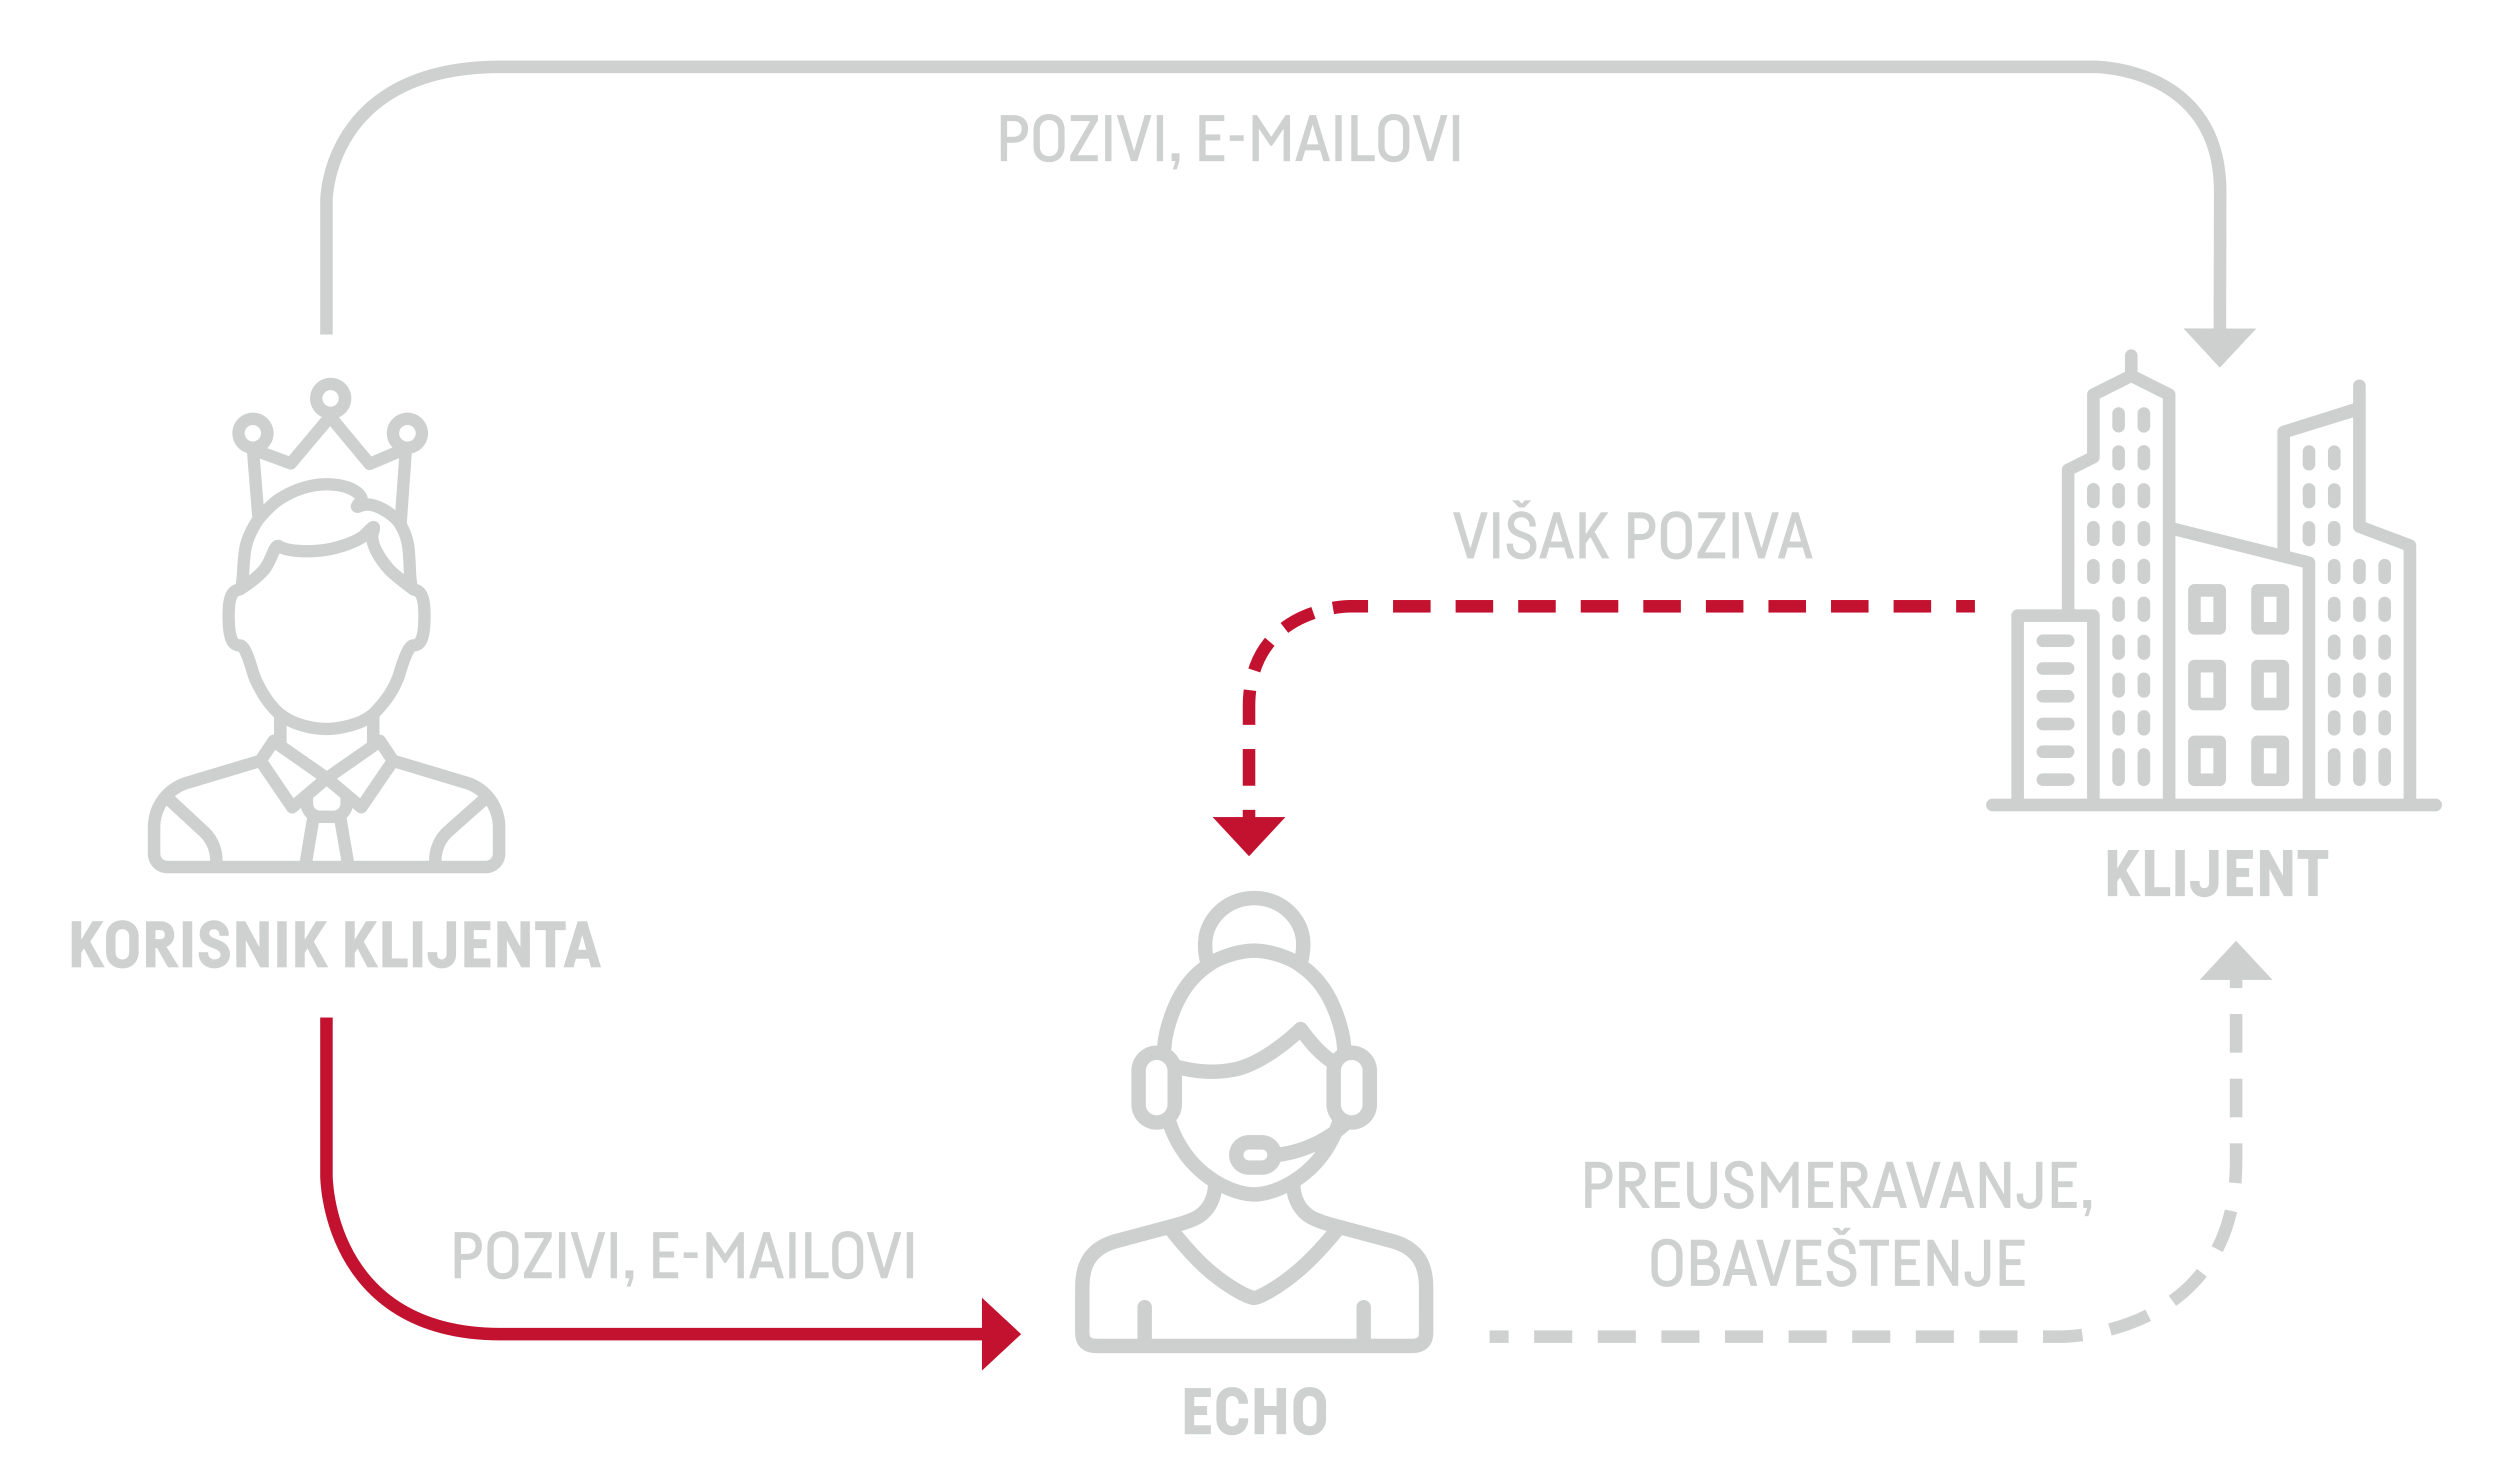 <svg xmlns="http://www.w3.org/2000/svg" width="884" height="522"><switch><g><path fill="none" stroke="#C3122F" stroke-width="4.431" d="M115.432 359.807v55.973s0 55.975 61.531 55.975h174.211"/><path fill="#C3122F" d="M361.075 471.754l-13.858-12.885v25.768z"/><path fill="none" stroke="#CFD0D0" stroke-width="4.431" d="M115.432 118.293V70.965s0-47.326 61.531-47.326h563.888s44.309 0 44.207 44.308l-.121 52.162"/><path fill="#CECFCF" d="M784.911 130.009l-12.847-13.889 25.763.062z"/><path fill="none" stroke="#CFD0D0" stroke-width="4.431" stroke-dasharray="13.461,9.03" d="M542.482 472.639h175.416"/><path fill="none" stroke="#CFD0D0" stroke-width="4.431" stroke-dasharray="14.418,9.987" d="M746.111 470.1c16.244-4.289 38.961-15.822 43.687-46.832"/><path fill="none" stroke="#CFD0D0" stroke-width="4.431" stroke-dasharray="13.643,9.212" d="M790.674 395.074v-41.101"/><path fill="none" stroke="#CFD0D0" stroke-width="4.431" d="M790.674 349.369v-6.82m-.295 75.76c.192-2.305.295-4.703.295-7.201v-6.82m-68.263 68.351h6.732s2.789 0 7.18-.594m-209.6.594h6.73"/><path fill="#CECFCF" d="M790.674 332.648l-12.881 13.856h25.764z"/><path fill="none" stroke="#C3122F" stroke-width="4.431" stroke-dasharray="13.277,8.846" d="M682.846 214.387h-194.68"/><path fill="none" stroke="#C3122F" stroke-width="4.431" stroke-dasharray="11.587,7.156" d="M464.416 216.727c-8.525 2.89-18.74 9.354-21.83 23.799"/><path fill="none" stroke="#C3122F" stroke-width="4.431" stroke-dasharray="12.973,8.543" d="M441.658 264.861v17.243"/><path fill="none" stroke="#C3122F" stroke-width="4.431" d="M441.658 286.376v6.484m.338-48.805a47.732 47.732 0 00-.338 5.779v6.485m42.086-41.932h-6.64s-2.313 0-5.76.593m226.988-.593h-6.638"/><path fill="#C3122F" d="M441.658 302.762l12.883-13.856h-25.767z"/><path fill="#CECFCF" d="M501.446 472.742c-.59.588-1.229.645-4.008.645h-12.68V462.24a2.556 2.556 0 00-2.558-2.553 2.553 2.553 0 00-2.555 2.553v11.146h-72.331V462.24a2.553 2.553 0 00-5.108 0v11.146h-12.732c-2.726 0-3.366-.057-3.938-.625-.335-.461-.307-2.408-.294-3.455l.014-13.742c0-3.27.338-7.395 2.991-10.262 2.602-2.818 6.095-3.73 8.18-4.277l.511-.129c1.631-.439 10.562-2.826 15.481-4.145 2.509 3.16 7.505 9.197 12.402 13.588 6.621 5.932 15.321 11.133 18.62 11.133 3.129 0 11.349-4.988 18.326-11.119 5.287-4.645 10.896-11.281 12.806-13.592.62.164 1.278.342 2.002.535.506.135 1.026.273 1.562.418a8168.981 8168.981 0 0111.887 3.182l.513.133c2.086.543 5.582 1.457 8.178 4.273 2.656 2.867 2.996 6.992 2.996 10.262l.012 13.74c.013 1.048.043 2.997-.277 3.438m-77.24-39.879c4.107-2.162 6.834-6.156 7.72-10.998 4.137 1.971 8.219 3.035 11.557 3.035s7.418-1.064 11.561-3.035c.884 4.842 3.613 8.836 7.72 10.998 1.928 1.02 4.562 1.883 6.377 2.422-2.49 2.926-6.771 7.746-10.738 11.232-7.309 6.42-13.805 9.691-14.877 9.852-1.484-.18-8.494-3.744-15.291-9.836-3.814-3.414-7.801-8.039-10.421-11.24 1.826-.543 4.46-1.41 6.392-2.43m23.913-24.468a1.92 1.92 0 01-1.918 1.916h-4.577a1.918 1.918 0 01-1.912-1.92c0-1.035.875-1.914 1.912-1.914h4.577c1.059 0 1.918.859 1.918 1.918m-26.857-1.793c-2.471-3.439-4.199-6.889-5.335-10.49 1.236-1.535 2.008-3.459 2.008-5.58v-10.229a47.737 47.737 0 0010.565 1.207c2.746 0 5.7-.252 8.76-.893 8.966-1.873 18.24-9.342 22.312-12.953 1.396 1.77 3.41 4.203 5.209 5.914 1.48 1.41 3.058 2.672 4.39 3.676-.068.449-.14.902-.14 1.383v11.895c0 2.119.775 4.041 2.009 5.578a29.606 29.606 0 01-.865 2.445c-5.228 3.719-11.312 6.176-17.512 7.084a7.029 7.029 0 00-6.461-4.271h-4.577c-3.873 0-7.023 3.152-7.023 7.025a7.027 7.027 0 007.023 7.021h4.577c3.032 0 5.6-1.941 6.582-4.643a44.579 44.579 0 0012.415-3.549c-6.182 8.146-15.694 12.564-21.717 12.564-6.183.007-16.069-4.616-22.22-13.184m-12.269-12.239a3.835 3.835 0 01-3.831-3.832v-11.895a3.835 3.835 0 013.831-3.832h.009a3.835 3.835 0 013.828 3.832v11.895a3.84 3.84 0 01-3.837 3.832m5.508-26.244c.599-4.293 2.912-11.451 6.008-16.271 2.916-4.523 5.832-6.967 9.309-9.244 2.498-1.627 8.63-3.885 13.667-3.885 5.029 0 11.168 2.258 13.66 3.885 3.481 2.279 6.396 4.721 9.312 9.244 3.102 4.82 5.412 11.98 6.012 16.271.154 1.1.254 2.162.355 3.234a8.958 8.958 0 00-1.373 1.211 42.574 42.574 0 01-3.146-2.688c-2.74-2.611-6.311-7.457-6.348-7.51a2.55 2.55 0 00-1.855-1.033 2.53 2.53 0 00-1.996.73c-.117.111-11.645 11.41-21.886 13.553-7.807 1.631-14.83.4-19.181-.824a8.971 8.971 0 00-2.899-3.449c.101-1.062.208-2.13.361-3.224m14.538-37.193c1.248-5.367 6.611-10.805 14.448-10.805 7.859 0 13.23 5.432 14.473 10.805.502 2.182.334 4.539.043 6.334-3.53-1.762-9.256-3.645-14.52-3.645-5.295 0-11.052 1.902-14.581 3.676-.255-1.807-.372-4.184.137-6.365m52.766 47.711v11.895a3.836 3.836 0 01-3.83 3.832h-.006a3.836 3.836 0 01-3.832-3.832v-11.895a3.834 3.834 0 017.668 0m25.023 90.593l-.009-13.666c0-3.873-.45-9.508-4.354-13.732-3.613-3.91-8.185-5.104-10.64-5.746l-.473-.125c-.143-.035-.342-.092-.586-.156-.336-.09-.789-.211-1.285-.346-.551-.145-1.164-.309-1.855-.496-.106-.029-.217-.057-.327-.086-5.628-1.506-14.765-3.945-14.796-3.955-1.307-.322-5.176-1.422-7.362-2.574-3.154-1.662-5.086-5.07-5.293-9.188 3.666-2.443 7.168-5.629 10.004-9.58a44.223 44.223 0 004.479-7.789 45 45 0 002.891-2.396c.252.023.496.078.754.078 4.926 0 8.936-4.012 8.936-8.938v-11.896c0-4.928-4.01-8.938-8.94-8.938-.066 0-.127.016-.197.018-.08-.77-.141-1.523-.25-2.305-.688-4.949-3.237-12.832-6.771-18.324-2.695-4.188-5.461-6.855-8.146-8.889.621-2.49 1.216-6.598.326-10.428-1.692-7.338-8.92-14.762-19.445-14.762-10.504 0-17.719 7.424-19.423 14.756-.868 3.736-.413 7.9.217 10.494-2.654 2.021-5.394 4.674-8.064 8.826-3.533 5.484-6.079 13.371-6.771 18.324-.108.777-.176 1.537-.263 2.305-.062-.004-.124-.02-.189-.02-4.927 0-8.937 4.01-8.937 8.939v11.895c0 4.93 4.01 8.939 8.945 8.939.883 0 1.721-.17 2.528-.41 1.293 3.609 3.114 7.076 5.582 10.518 2.838 3.953 6.34 7.137 10.007 9.58-.209 4.117-2.141 7.525-5.294 9.189-2.629 1.385-7.319 2.562-7.407 2.59 0 0-16.526 4.412-18.806 5.023l-.472.125c-2.455.643-7.026 1.836-10.644 5.746-3.897 4.225-4.349 9.857-4.349 13.73l-.007 13.668c-.036 2.477-.078 5.277 1.77 7.121 2.125 2.125 4.505 2.141 7.569 2.141h108.066c3.011 0 5.384-.016 7.515-2.141 1.842-1.839 1.8-4.644 1.766-7.119M818.666 190.904v-4.466a2.233 2.233 0 00-4.464 0v4.466a2.231 2.231 0 004.464 0M827.592 186.438c0-1.229-1-2.229-2.23-2.229-1.229 0-2.229 1-2.229 2.229v4.466a2.233 2.233 0 002.229 2.229c1.23 0 2.23-1 2.23-2.229v-4.466zM836.52 253.398a2.23 2.23 0 00-4.459 0v4.465c0 1.231.998 2.233 2.229 2.233 1.23 0 2.23-1.002 2.23-2.233v-4.465zM834.289 264.561c-1.232 0-2.23 1-2.23 2.231v8.931a2.23 2.23 0 004.461 0v-8.931a2.232 2.232 0 00-2.231-2.231M845.457 253.346a2.23 2.23 0 00-4.46 0v4.463c0 1.233 1 2.233 2.23 2.233 1.232 0 2.23-1 2.23-2.233v-4.463zM843.227 264.506c-1.23 0-2.234 1-2.234 2.234v8.926a2.232 2.232 0 104.463 0v-8.926a2.23 2.23 0 00-2.229-2.234M843.217 237.776c-1.23 0-2.232.998-2.232 2.23v4.464a2.232 2.232 0 004.463 0v-4.464c0-1.233-1-2.23-2.231-2.23M845.448 226.614c0-1.23-1-2.231-2.231-2.231a2.233 2.233 0 00-2.232 2.231v4.463c0 1.234 1 2.238 2.232 2.238a2.237 2.237 0 002.231-2.238v-4.463zM836.52 226.614c0-1.23-1-2.231-2.23-2.231a2.231 2.231 0 00-2.229 2.231v4.463c0 1.234.998 2.238 2.229 2.238 1.23 0 2.23-1.004 2.23-2.238v-4.463zM836.52 240.007a2.23 2.23 0 00-4.459 0v4.466c0 1.23.998 2.233 2.229 2.233 1.23 0 2.23-1.003 2.23-2.233v-4.466zM834.301 211.02c-1.23 0-2.232 1-2.232 2.229v4.468a2.234 2.234 0 002.232 2.231c1.229 0 2.229-1 2.229-2.231v-4.468c0-1.23-1-2.229-2.229-2.229M832.066 204.324a2.235 2.235 0 002.236 2.23 2.231 2.231 0 002.229-2.23v-4.463c0-1.232-1-2.234-2.229-2.234a2.238 2.238 0 00-2.236 2.234v4.463zM840.996 204.324c0 1.231 1 2.23 2.229 2.23a2.231 2.231 0 002.236-2.23v-4.463a2.234 2.234 0 00-2.236-2.234 2.234 2.234 0 00-2.229 2.234v4.463zM840.996 217.717a2.233 2.233 0 004.465 0v-4.466a2.23 2.23 0 00-2.236-2.229 2.23 2.23 0 00-2.229 2.229v4.466zM816.465 170.824c-1.23 0-2.229 1-2.229 2.231v4.467a2.23 2.23 0 004.46 0v-4.467a2.234 2.234 0 00-2.231-2.231M814.232 164.129a2.231 2.231 0 104.462 0v-4.463a2.231 2.231 0 00-4.462 0v4.463zM823.159 164.129a2.232 2.232 0 004.463 0v-4.463a2.232 2.232 0 00-4.463 0v4.463zM823.159 177.522a2.232 2.232 0 004.463 0v-4.467a2.232 2.232 0 00-4.463 0v4.467zM751.37 173.025a2.23 2.23 0 00-4.461 0v4.465a2.23 2.23 0 104.461 0v-4.465zM751.37 159.633a2.231 2.231 0 00-4.461 0v4.466c0 1.23.998 2.233 2.234 2.233a2.233 2.233 0 002.227-2.233v-4.466zM737.98 173.025v4.465a2.231 2.231 0 004.463 0v-4.465a2.231 2.231 0 00-4.463 0M751.37 146.243a2.23 2.23 0 10-4.461 0v4.464a2.23 2.23 0 104.461 0v-4.464zM720.123 275.674c0 1.231 1 2.229 2.231 2.229h8.924a2.232 2.232 0 100-4.463h-8.924a2.231 2.231 0 00-2.231 2.234M720.123 265.809c0 1.233 1 2.229 2.231 2.229h8.924a2.23 2.23 0 100-4.46h-8.924a2.23 2.23 0 00-2.231 2.231M720.123 256.003c0 1.229 1 2.228 2.231 2.228h8.924a2.233 2.233 0 100-4.464h-8.924a2.232 2.232 0 00-2.231 2.236M720.123 246.192c0 1.23 1 2.229 2.231 2.229h8.924a2.23 2.23 0 002.234-2.229 2.234 2.234 0 00-2.234-2.235h-8.924a2.235 2.235 0 00-2.231 2.235M720.123 236.384c0 1.231 1 2.228 2.231 2.228h8.924a2.229 2.229 0 002.234-2.228 2.234 2.234 0 00-2.234-2.236h-8.924a2.234 2.234 0 00-2.231 2.236M720.123 226.571c0 1.235 1 2.234 2.231 2.234h8.924a2.232 2.232 0 100-4.466h-8.924a2.234 2.234 0 00-2.231 2.232M749.141 246.706a2.23 2.23 0 002.229-2.233v-4.466a2.23 2.23 0 00-4.458 0v4.466a2.229 2.229 0 002.229 2.233M758.07 193.113c1.23 0 2.232-.998 2.232-2.231v-4.464a2.232 2.232 0 00-4.463 0v4.464a2.23 2.23 0 002.231 2.231M760.303 173.025a2.231 2.231 0 00-4.461 0v4.465a2.23 2.23 0 104.461 0v-4.465zM758.07 233.312c1.23 0 2.232-.997 2.232-2.231v-4.464a2.232 2.232 0 00-4.463 0v4.464a2.23 2.23 0 002.231 2.231M758.07 246.706c1.23 0 2.232-.998 2.232-2.233v-4.466a2.232 2.232 0 00-4.463 0v4.466a2.23 2.23 0 002.231 2.233M760.303 159.633a2.23 2.23 0 00-4.461 0v4.466c0 1.23.998 2.233 2.229 2.233a2.235 2.235 0 002.232-2.233v-4.466zM749.141 260.099a2.23 2.23 0 002.229-2.232v-4.463a2.23 2.23 0 00-2.229-2.232c-1.23 0-2.229 1-2.229 2.232v4.463a2.23 2.23 0 002.229 2.232"/><path fill="#CECFCF" d="M825.03 282.415h-6.364v-83.452a2.234 2.234 0 00-1.689-2.164l-7.238-1.807v-40.511l22.318-6.891v38.629c0 .93.578 1.76 1.449 2.092l16.405 6.15v87.953h-20.418l-4.463.001zm-55.801-2.55V189.49l44.973 11.217v81.708h-44.973v-2.55zm-53.568.959v-60.903h22.318v62.495h-22.318v-1.592zm17.855-113.302l7.697-3.849a2.232 2.232 0 001.231-1.997v-20.75l11.158-5.584 11.158 5.584v45.513c0 .035.006.065.006.103 0 .029-.006.056-.006.089v95.785h-22.315v-64.728a2.233 2.233 0 00-2.231-2.229h-6.697l-.001-47.937zm127.721 114.893h-6.86v-89.5c0-.934-.576-1.762-1.449-2.093l-16.408-6.148v-48.23c0-1.23-.998-2.232-2.229-2.232a2.234 2.234 0 00-2.232 2.232v6.215l-25.094 7.914c-1.101.396-1.689 1.142-1.689 2.167v41.139l-36.045-8.989v-45.342c0-.851-.475-1.618-1.232-2l-12.157-6.077v-5.701c0-1.23-1-2.232-2.232-2.232a2.234 2.234 0 00-2.231 2.232v5.701l-12.156 6.075a2.239 2.239 0 00-1.234 2.001v20.75l-7.692 3.848a2.233 2.233 0 00-1.232 1.999v49.315H713.44a2.232 2.232 0 00-2.232 2.229v64.727h-6.692a2.233 2.233 0 000 4.467h156.736a2.234 2.234 0 002.229-2.236 2.247 2.247 0 00-2.244-2.231"/><path fill="#CECFCF" d="M749.141 233.312a2.228 2.228 0 002.229-2.231v-4.464a2.228 2.228 0 10-4.458 0v4.464a2.228 2.228 0 002.229 2.231M749.141 264.561c-1.23 0-2.229 1-2.229 2.234v8.928a2.228 2.228 0 104.458 0v-8.928a2.23 2.23 0 00-2.229-2.234M758.077 260.099a2.232 2.232 0 002.232-2.232v-4.463a2.231 2.231 0 10-4.461 0v4.463c0 1.232.998 2.232 2.229 2.232M758.077 264.561c-1.231 0-2.229 1-2.229 2.234v8.928a2.23 2.23 0 004.461 0v-8.928a2.23 2.23 0 00-2.232-2.234M760.303 146.243a2.23 2.23 0 00-4.461 0v4.464a2.231 2.231 0 104.461 0v-4.464zM749.141 193.113a2.229 2.229 0 002.229-2.231v-4.464a2.23 2.23 0 10-4.458 0v4.464a2.228 2.228 0 002.229 2.231M737.98 186.419v4.466c0 1.23.998 2.232 2.232 2.232a2.234 2.234 0 002.231-2.232v-4.466a2.232 2.232 0 00-4.463 0M758.07 206.51c1.23 0 2.232-.999 2.232-2.23v-4.465a2.235 2.235 0 00-2.232-2.233 2.234 2.234 0 00-2.231 2.233v4.465a2.23 2.23 0 002.231 2.23M749.141 206.51a2.23 2.23 0 002.229-2.23v-4.465a2.231 2.231 0 00-2.229-2.233 2.232 2.232 0 00-2.229 2.233v4.465a2.229 2.229 0 002.229 2.23M737.98 199.813v4.463a2.231 2.231 0 004.463 0v-4.463a2.233 2.233 0 00-4.463 0M758.07 219.901c1.23 0 2.232-1 2.232-2.231v-4.467a2.235 2.235 0 00-2.232-2.231 2.234 2.234 0 00-2.231 2.231v4.467a2.231 2.231 0 002.231 2.231M749.141 219.901c1.232 0 2.229-1 2.229-2.231v-4.467a2.231 2.231 0 00-2.229-2.231 2.233 2.233 0 00-2.229 2.231v4.467a2.23 2.23 0 002.229 2.231M778.18 237.784h4.463v8.926h-4.463v-8.926zm-4.463 11.162c0 1.229 1 2.229 2.231 2.229h8.931a2.231 2.231 0 002.229-2.229v-13.392a2.234 2.234 0 00-2.229-2.238h-8.931a2.235 2.235 0 00-2.231 2.238v13.392zM800.5 237.784h4.467v8.926H800.5v-8.926zm-4.464 11.162a2.23 2.23 0 002.23 2.229h8.932a2.23 2.23 0 002.229-2.229v-13.392a2.234 2.234 0 00-2.229-2.238h-8.932a2.234 2.234 0 00-2.23 2.238v13.392zM800.5 211.001h4.467v8.929H800.5v-8.929zm-2.232 13.391h8.928c1.23 0 2.236-.999 2.236-2.23v-13.394a2.237 2.237 0 00-2.236-2.233h-8.928c-1.23 0-2.229 1-2.229 2.233v13.394a2.23 2.23 0 002.229 2.23M800.5 264.566h4.467v8.934H800.5v-8.934zm-4.464 11.163a2.23 2.23 0 002.23 2.229h8.932c1.23 0 2.229-1 2.229-2.229v-13.393c0-1.233-.998-2.23-2.229-2.23h-8.932c-1.232 0-2.23.997-2.23 2.23v13.393zM778.18 211.001h4.463v8.929h-4.463v-8.929zm-2.232 13.391h8.929a2.232 2.232 0 002.231-2.23v-13.394c0-1.234-1-2.233-2.231-2.233h-8.929c-1.231 0-2.231 1-2.231 2.233v13.394c0 1.231 1 2.23 2.231 2.23M778.18 264.566h4.463v8.934h-4.463v-8.934zm-4.463 11.163c0 1.229 1 2.229 2.231 2.229h8.931c1.229 0 2.229-1 2.229-2.229v-13.393c0-1.233-.998-2.23-2.229-2.23h-8.931a2.23 2.23 0 00-2.231 2.23v13.393zM827.592 253.398a2.231 2.231 0 00-4.462 0v4.465c0 1.231 1 2.233 2.233 2.233a2.234 2.234 0 002.229-2.233v-4.465zM825.362 264.561c-1.233 0-2.235 1-2.235 2.231v8.931a2.234 2.234 0 002.235 2.229 2.23 2.23 0 002.229-2.229v-8.931a2.23 2.23 0 00-2.229-2.231M827.592 226.614c0-1.23-1-2.231-2.229-2.231a2.234 2.234 0 00-2.233 2.231v4.463c0 1.234 1 2.238 2.233 2.238a2.236 2.236 0 002.229-2.238v-4.463zM827.592 240.007a2.232 2.232 0 00-4.462 0v4.466c0 1.23 1 2.233 2.233 2.233a2.234 2.234 0 002.229-2.233v-4.466zM825.373 211.02c-1.232 0-2.234 1-2.234 2.229v4.468a2.232 2.232 0 004.463 0v-4.468a2.23 2.23 0 00-2.229-2.229M823.141 204.324a2.23 2.23 0 104.461 0v-4.463a2.237 2.237 0 00-2.229-2.234 2.232 2.232 0 00-2.232 2.234v4.463zM174.254 301.893a2.484 2.484 0 01-2.479 2.481h-15.62v-.098a11.8 11.8 0 013.476-8.392l12.415-11a14.194 14.194 0 012.21 7.615l-.002 9.394zm-22.522 2.481h-26.58l-2.609-15.144a6.856 6.856 0 002.073-3.541l1.752 1.48a2.226 2.226 0 001.686.464 2.22 2.22 0 001.494-.908l10.342-15.133 15.249 4.596c.009.004.049.012.119.035l8.234 2.49a14.06 14.06 0 015.62 2.844l-12.61 11.199a16.175 16.175 0 00-4.771 11.518l.001.1zm-41.237 0l2.234-13.348c.18.014.331.019.478.019h4.686c.147 0 .299-.005.479-.019l2.297 13.348h-10.174zm-4.486 0H78.707v-.098c0-4.351-1.695-8.44-4.772-11.519l-12.099-11.199a14.142 14.142 0 015.626-2.844l20.577-6.168 3.17-.953 10.338 15.133a2.224 2.224 0 001.801.929c.5 0 .992-.175 1.381-.483l1.754-1.48a6.873 6.873 0 002.073 3.541l-2.547 15.141zm-31.726 0h-15.11a2.482 2.482 0 01-2.477-2.481v-9.389c0-2.707.765-5.339 2.209-7.617l11.902 11.002a11.804 11.804 0 013.476 8.391v.094zm23.04-39.22l14.617 10.203-8.151 6.9-9.012-13.277 2.546-3.826zm-1.775-19.888c-1.358-2.105-2.834-4.913-3.508-6.672-.239-.618-.54-1.602-.866-2.641-1.822-5.888-3.241-9.759-6.248-9.899-.528-.028-.65-.049-.918-.571-.444-.875-.978-2.943-.978-7.838 0-3.074.281-5.18.84-6.25.264-.511.502-.673 1.211-.812.051-.013.094-.026.146-.041.038-.01.076-.022.118-.035.061-.016.124-.037.185-.062.015-.009.029-.013.047-.02.204-.087.396-.188.562-.311 1.129-.686 4.936-3.092 8.165-6.426 1.943-2 3.097-4.712 3.938-6.688.176-.415.384-.905.579-1.32 4.111 1.688 11.469 1.753 16.935.866 5.587-.907 11.353-3.234 13.698-4.961.049-.035.097-.072.145-.108.922 5.283 5.813 10.72 6.495 11.456 1.707 1.841 7.362 6.148 8.53 7.031.332.294.742.513 1.246.617h.001c.706.14.941.302 1.209.812.559 1.071.839 3.176.839 6.25 0 4.895-.533 6.964-.979 7.838-.266.521-.387.542-.918.571-2.866.134-4.542 3.934-6.816 11.371a31.143 31.143 0 01-.374 1.186c-.687 1.833-2.089 4.677-3.442 6.566-1.356 1.899-3.526 4.446-4.733 5.56-1.039.956-3.183 2.213-4.406 2.698-.222.089-5.481 2.146-10.779 2.146-5.318 0-9.811-1.773-10.66-2.129l-.041-.018c-1.111-.441-3.075-1.547-4.676-2.809-1.074-.84-3.157-3.195-4.547-5.357m-6.44-51.872c.679-3.029 3.082-7.275 3.915-8.345 1.014-1.296 4.033-4.596 5.95-6.01 1.783-1.315 8.246-5.608 16.495-5.608 6.391 0 9.192 2.028 9.992 2.954-.083.104-.167.205-.236.288-.673.802-1.435 1.72-1.121 2.975a2.32 2.32 0 001.379 1.568c.957.38 1.783.061 2.447-.195.693-.269 1.553-.601 2.76-.373 3.688.697 6.76 3.377 7.911 4.496 1.192 1.164 3.104 4.712 3.588 8.353.28 2.117.396 4.581.505 6.966.038.887.081 1.75.128 2.572-1.52-1.223-2.932-2.415-3.531-3.061-.784-.848-2.458-2.891-3.756-5.167-1.435-2.516-2.008-4.595-1.605-5.846.373-1.172 1.067-3.354-.702-4.413-.698-.422-1.84-.658-3.294.592-.415.357-.868.822-1.352 1.312-.582.6-1.244 1.277-1.709 1.621-1.648 1.212-6.669 3.332-11.817 4.169-5.177.843-12.786.631-15.211-.908-.743-.472-1.591-.591-2.391-.342-1.606.498-2.317 2.177-3.222 4.299-.75 1.759-1.682 3.945-3.06 5.367a32.909 32.909 0 01-3.095 2.782c.043-.575.081-1.166.119-1.773.176-2.735.367-5.836.913-8.273m26.409 84.678l2.226 1.814 2.629 2.223v2.039a2.482 2.482 0 01-2.479 2.479h-4.686a2.482 2.482 0 01-2.48-2.479v-2.039l2.633-2.223 2.157-1.814zm-14.175-21.447c.637.342 1.251.639 1.8.856 1.406.586 6.357 2.462 12.329 2.462 6.017 0 11.749-2.203 12.384-2.453.544-.217 1.208-.54 1.909-.918v6.064l-14.209 9.897-14.212-9.897-.001-6.011zm34.981 12.355l-9.014 13.277-8.147-6.9 14.611-10.203 2.55 3.826zm41.324 17.368a18.628 18.628 0 00-7.342-9.476 18.54 18.54 0 00-5.705-2.508l-19.659-5.877h-.009l-4.523-1.354-4.251-6.376a2.209 2.209 0 00-1.971-.978v-6.389c1.43-1.442 3.39-3.775 4.752-5.675 1.641-2.3 3.211-5.536 3.974-7.573.108-.29.251-.749.463-1.445 1.731-5.668 2.734-7.685 3.298-8.322 4.637-.509 5.604-5.466 5.604-12.729 0-5.74-.822-9.851-4.706-11.119-.294-1.229-.429-4.209-.523-6.265-.114-2.476-.229-5.035-.536-7.338-.615-4.599-2.966-9.044-4.872-10.899-1.774-1.729-5.461-4.771-10.139-5.66a8.91 8.91 0 00-1.481-.151c-.092-1.02-.644-2.068-1.603-3.051-3.606-3.688-10.257-4.089-12.949-4.089-9.577 0-17.029 4.944-19.082 6.46-2.405 1.771-5.667 5.386-6.799 6.834-.989 1.269-3.853 6.127-4.732 10.075-.621 2.771-.829 6.057-1.011 8.951-.112 1.761-.257 4.072-.497 5.133-1.126.364-2.438 1.106-3.346 2.858-.91 1.746-1.334 4.371-1.334 8.26 0 7.285.973 12.248 5.652 12.732.881 1.027 2.139 5.084 2.691 6.869.356 1.152.667 2.157.958 2.912.781 2.034 2.389 5.106 3.912 7.467 1.398 2.181 3.471 4.641 5.03 6.021v6.132a2.3 2.3 0 00-.508.026 2.227 2.227 0 00-1.467.952l-4.249 6.377-16.013 4.803-2.628.785-3.491 1.045-1.572.506-.028.006.003.002-.569.17c-8.314 2.08-14.121 9.502-14.121 18.055v9.389c0 3.81 3.099 6.906 6.9 6.906h112.607c3.803 0 6.903-3.1 6.903-6.906v-9.389a18.762 18.762 0 00-1.031-6.157"/><path fill="#CECFCF" d="M143.83 185.373l-4.355-.309 1.634-23.078-9.577 4.067a2.183 2.183 0 01-2.531-.614l-12.25-14.729-12.239 14.562a2.192 2.192 0 01-2.425.644l-10.188-3.755 1.611 20.171-4.351.348-1.888-23.571a2.192 2.192 0 01.856-1.915 2.19 2.19 0 012.076-.309l11.951 4.401 12.93-15.387c.417-.497 1.028-.819 1.676-.781.646.002 1.262.29 1.677.788l12.881 15.49 11.369-4.827a2.19 2.19 0 012.122.236c.616.441.963 1.17.909 1.929l-1.888 26.639z"/><path fill="#CECFCF" d="M89.446 150.28a2.932 2.932 0 00-2.926 2.926 2.93 2.93 0 002.926 2.927 2.928 2.928 0 000-5.853m0 10.219c-4.019 0-7.293-3.27-7.293-7.293 0-4.021 3.274-7.294 7.293-7.294 4.021 0 7.293 3.273 7.293 7.294.001 4.023-3.27 7.293-7.293 7.293M116.933 137.946a2.927 2.927 0 00-2.924 2.925 2.932 2.932 0 002.924 2.931 2.929 2.929 0 000-5.856m0 10.221c-4.021 0-7.293-3.273-7.293-7.296 0-4.021 3.271-7.29 7.293-7.29s7.293 3.269 7.293 7.29c0 4.022-3.272 7.296-7.293 7.296M144.066 150.28a2.928 2.928 0 00-2.922 2.926 2.928 2.928 0 002.922 2.927 2.931 2.931 0 002.929-2.927 2.931 2.931 0 00-2.929-2.926m0 10.219c-4.019 0-7.293-3.27-7.293-7.293 0-4.021 3.274-7.294 7.293-7.294 4.022 0 7.293 3.273 7.293 7.294a7.3 7.3 0 01-7.293 7.293"/><g fill="#CFD0D0"><path d="M29.716 335.405l-1.008 1.481v5.167h-3.355v-16.305h3.355v6.51l3.995-6.51h3.905l-4.697 7.21 5.132 9.095h-3.835l-3.492-6.648zM49.029 331.054v5.672c0 3.088-2.136 5.695-5.764 5.695s-5.764-2.607-5.764-5.695v-5.672c0-3.044 2.158-5.672 5.764-5.672s5.764 2.628 5.764 5.672zm-8.175 0v5.695c0 1.33.804 2.503 2.411 2.503 1.608 0 2.412-1.173 2.412-2.503v-5.695c0-1.309-.827-2.503-2.412-2.503s-2.411 1.194-2.411 2.503zM55.547 335.233h-.57v6.82h-3.353v-16.305H56.607c3.605 0 5.029 2.549 5.029 4.73 0 1.662-.809 3.52-2.751 4.333l4.428 7.241h-3.904l-3.862-6.819zm-.57-3.146h1.63c1.033 0 1.676-.574 1.676-1.607 0-1.011-.643-1.607-1.676-1.607h-1.63v3.214zM67.975 325.749v16.305h-3.353v-16.305h3.353zM77.597 330.595c0-1.454-1.076-2.044-1.906-2.044-.861 0-1.722.482-1.722 1.4 0 .991.849 1.479 1.986 1.903l1.307.5c2.542.972 4.055 2.531 4.055 5.061 0 3.299-2.802 5.006-5.511 5.006-2.802 0-5.558-1.799-5.558-5.419v-.299h3.353v.275c0 1.387.918 2.273 2.205 2.273 1.171 0 2.159-.521 2.159-1.677 0-1.2-1.137-1.713-2.072-2.084l-1.332-.534c-2.959-1.191-3.945-2.587-3.945-4.799 0-2.798 2.103-4.776 5.075-4.776 2.891 0 5.19 2.168 5.19 4.983v.527h-3.284v-.296zM95.05 325.749v16.305h-3.031l-5.098-9.627v9.627h-3.353v-16.305h3.169l4.983 9.174v-9.174h3.33zM101.389 325.749v16.305h-3.353v-16.305h3.353zM108.76 335.405l-1.008 1.481v5.167h-3.355v-16.305h3.355v6.51l3.995-6.51h3.905l-4.697 7.21 5.132 9.095h-3.835l-3.492-6.648zM126.442 335.405l-1.008 1.481v5.167h-3.355v-16.305h3.355v6.51l3.995-6.51h3.905l-4.697 7.21 5.132 9.095h-3.835l-3.492-6.648zM138.568 338.907h5.58v3.146h-8.933v-16.305h3.353v13.159zM149.339 325.749v16.305h-3.353v-16.305h3.353zM161.269 325.749v11.758c0 2.649-1.847 4.914-5.029 4.914-3.183 0-5.029-2.265-5.029-4.914v-.827h3.362v.85c0 .916.538 1.723 1.667 1.723 1.078 0 1.667-.807 1.667-1.723v-11.78h3.362zM167.527 328.896v3.215h4.547v3.169h-4.547v3.628h5.879v3.146h-9.232v-16.305h9.232v3.146h-5.879zM187.368 325.749v16.305h-3.031l-5.098-9.627v9.627h-3.353v-16.305h3.169l4.983 9.174v-9.174h3.33zM200.044 328.896h-3.72v13.158h-3.353v-13.158h-3.743v-3.146h10.816v3.146zM208.161 338.999h-4.545l-.825 3.055h-3.537l5.029-16.305h3.261l4.983 16.305h-3.537l-.829-3.055zm-.856-3.145l-1.424-5.239-1.415 5.239h2.839z"/><g><path d="M422.278 493.968v3.215h4.547v3.169h-4.547v3.628h5.879v3.146h-9.232v-16.305h9.232v3.146h-5.879zM441.384 501.821c0 3.075-2.113 5.672-5.672 5.672-3.537 0-5.604-2.597-5.604-5.672v-5.695c0-3.044 2.09-5.672 5.604-5.672s5.604 2.651 5.604 5.787v.114h-3.353v-.138c0-1.378-.827-2.595-2.25-2.595-1.493 0-2.25 1.194-2.25 2.503v5.695c0 1.33.735 2.503 2.25 2.503 1.493 0 2.319-1.173 2.319-2.503v-.32h3.353v.321zM454.75 490.821v16.305h-3.354v-6.798h-4.409v6.798h-3.353v-16.305h3.353v6.338h4.409v-6.338h3.354zM468.896 496.126v5.672c0 3.088-2.136 5.695-5.765 5.695-3.628 0-5.764-2.607-5.764-5.695v-5.672c0-3.044 2.158-5.672 5.764-5.672s5.765 2.628 5.765 5.672zm-8.175 0v5.695c0 1.33.804 2.503 2.411 2.503s2.411-1.173 2.411-2.503v-5.695c0-1.309-.826-2.503-2.411-2.503-1.584 0-2.411 1.194-2.411 2.503z"/></g><path d="M363.543 45.58c0 3.015-1.939 4.92-5.205 4.92h-2.227v6.49h-2.244V40.682h4.471c3.266 0 5.205 1.907 5.205 4.898zm-2.293 0c0-1.755-1.021-2.777-2.912-2.777h-2.227v5.575h2.227c1.872-.001 2.912-1.045 2.912-2.798zm15.19.223v6.063c0 3.1-2.075 5.491-5.5 5.491-3.424 0-5.497-2.391-5.497-5.491v-6.063c0-3.096 2.078-5.488 5.497-5.488 3.422-.001 5.5 2.392 5.5 5.488zm-8.751 0v6.066c0 1.926 1.172 3.365 3.251 3.365s3.254-1.439 3.254-3.365v-6.066c0-1.946-1.175-3.366-3.254-3.366-2.075 0-3.251 1.42-3.251 3.366zm20.524-3.243l-7.165 12.309h7.139v2.121h-9.784v-1.878l7.119-12.309h-6.89v-2.121h9.581v1.878zm4.803-1.878V56.99h-2.243V40.682h2.243zm14.141 0l-5.028 16.308h-2.215l-5.045-16.308h2.364l3.789 12.78 3.766-12.78h2.369zm4.116 0V56.99h-2.244V40.682h2.244zm5.797 16.078l-1.008 3.173h-1.357l.973-2.944h-1.402v-2.782h2.795v2.553zm9.241-13.958v4.756h5.165v2.101h-5.165v5.21h6.6v2.121h-8.843V40.682h8.843v2.121h-6.6zm13.469 5.037v1.991h-4.938v-1.991h4.938zm16.357-7.157V56.99h-2.245V45.476l-4.113 6.096h-.523l-4.113-6.094V56.99h-2.245V40.682h1.558l5.062 7.698 5.066-7.698h1.553zm10.697 12.472h-5.329l-1.106 3.835h-2.408l5.05-16.308h2.257l5.023 16.308h-2.367l-1.12-3.835zm-.619-2.12l-2.059-7.056-2.037 7.056h4.096zm8.208-10.352V56.99h-2.244V40.682h2.244zm5.625 14.187h6.055v2.121h-8.298V40.682h2.243v14.187zm18.308-9.066v6.063c0 3.1-2.074 5.491-5.497 5.491-3.425 0-5.5-2.391-5.5-5.491v-6.063c0-3.096 2.079-5.488 5.5-5.488s5.497 2.392 5.497 5.488zm-8.751 0v6.066c0 1.926 1.174 3.365 3.254 3.365 2.078 0 3.252-1.439 3.252-3.365v-6.066c0-1.946-1.176-3.366-3.252-3.366-2.078 0-3.254 1.42-3.254 3.366zm22.246-5.121l-5.028 16.308h-2.214l-5.047-16.308h2.365l3.789 12.78 3.766-12.78h2.369zm4.116 0V56.99h-2.244V40.682h2.244z"/><g><path d="M570.202 415.708c0 3.013-1.938 4.919-5.204 4.919h-2.227v6.488h-2.244V410.81h4.471c3.266.001 5.204 1.907 5.204 4.898zm-2.293 0c0-1.755-1.021-2.777-2.911-2.777h-2.227v5.573h2.227c1.87 0 2.911-1.043 2.911-2.796zM575.827 419.782h-1.068v7.333h-2.244V410.81h4.593c3.359 0 4.865 2.2 4.865 4.484 0 2.01-1.163 3.953-3.726 4.394l5.218 7.427h-2.652l-4.986-7.333zm-1.068-2.099h2.349c1.69 0 2.579-.985 2.579-2.388 0-1.4-.868-2.366-2.579-2.366h-2.349v4.754zM587.366 412.931v4.754h5.163v2.102h-5.163v5.209h6.598v2.12h-8.842v-16.305h8.842v2.12h-6.598zM607.132 410.811v11.185c0 3.175-2.044 5.487-5.288 5.487-3.245 0-5.289-2.312-5.289-5.487v-11.185h2.245v11.188c0 1.986 1.143 3.362 3.044 3.362 1.893 0 3.043-1.376 3.043-3.362v-11.188h2.245zM617.632 415.472c0-1.756-1.264-2.906-2.85-2.906-1.385 0-2.584.784-2.584 2.242 0 1.371 1.021 2.115 2.482 2.669l1.667.607c2.097.795 3.773 2.05 3.773 4.659 0 2.991-2.514 4.739-5.244 4.739-2.802 0-5.312-1.902-5.312-5.193v-.401h2.245v.378c0 1.843 1.288 3.095 3.066 3.095 1.684 0 3-.945 3-2.518 0-1.507-1.075-2.187-2.654-2.783l-1.654-.606c-2.039-.768-3.615-2.033-3.615-4.541 0-2.608 2.01-4.469 4.829-4.469 2.955 0 5.066 2.036 5.066 4.983v.425h-2.217v-.38zM635.976 410.811v16.305h-2.245v-11.512l-4.114 6.095h-.522l-4.112-6.092v11.509h-2.244v-16.305h1.555l5.063 7.695 5.066-7.695h1.553zM641.585 412.931v4.754h5.163v2.102h-5.163v5.209h6.598v2.12h-8.842v-16.305h8.842v2.12h-6.598zM654.204 419.782h-1.068v7.333h-2.244V410.81h4.593c3.359 0 4.865 2.2 4.865 4.484 0 2.01-1.163 3.953-3.726 4.394l5.218 7.427h-2.652l-4.986-7.333zm-1.068-2.099h2.349c1.69 0 2.579-.985 2.579-2.388 0-1.4-.868-2.366-2.579-2.366h-2.349v4.754zM670.83 423.281h-5.328l-1.107 3.834h-2.407l5.049-16.305h2.256l5.024 16.305h-2.367l-1.12-3.834zm-.619-2.12l-2.059-7.055-2.038 7.055h4.097zM686.199 410.811l-5.029 16.305h-2.214l-5.045-16.305h2.364l3.79 12.776 3.765-12.776h2.369zM694.668 423.281h-5.328l-1.107 3.834h-2.407l5.049-16.305h2.256l5.024 16.305h-2.367l-1.12-3.834zm-.619-2.12l-2.059-7.055-2.038 7.055h4.097zM710.88 410.811v16.305h-2.005l-6.617-11.808v11.808h-2.244v-16.305h2.081l6.543 11.52v-11.52h2.242zM722.198 410.811v12.229c0 2.56-1.756 4.442-4.536 4.442-2.781 0-4.537-1.883-4.537-4.442v-.99h2.246v.993c0 1.369.857 2.317 2.291 2.317 1.428 0 2.291-.948 2.291-2.317v-12.232h2.245zM727.726 412.931v4.754h5.163v2.102h-5.163v5.209h6.598v2.12h-8.842v-16.305h8.842v2.12h-6.598zM739.448 426.886l-1.006 3.173h-1.36l.976-2.943h-1.404v-2.782h2.795v2.552z"/></g><g><path d="M594.947 443.491v6.062c0 3.099-2.074 5.489-5.497 5.489s-5.497-2.391-5.497-5.489v-6.062c0-3.095 2.076-5.487 5.497-5.487s5.497 2.392 5.497 5.487zm-8.75 0v6.064c0 1.927 1.174 3.365 3.253 3.365s3.253-1.438 3.253-3.365v-6.064c0-1.945-1.176-3.365-3.253-3.365s-3.253 1.42-3.253 3.365zM608.226 449.897c0 2.569-1.651 4.778-4.755 4.778h-5.58V438.37H602.435c3.305 0 4.75 2.14 4.75 4.37 0 1.282-.478 2.413-1.51 3.143 1.675.721 2.551 2.281 2.551 4.014zm-8.091-9.408v4.754h2.183c1.694 0 2.581-.967 2.581-2.388 0-1.4-.866-2.366-2.579-2.366h-2.185zm5.82 9.408c0-1.458-1.063-2.558-2.581-2.558h-3.239v5.219h3.239c1.518.001 2.581-.996 2.581-2.661zM617.921 450.842h-5.328l-1.107 3.834h-2.407l5.049-16.305h2.256l5.024 16.305h-2.367l-1.12-3.834zm-.619-2.12l-2.059-7.055-2.038 7.055h4.097zM633.291 438.371l-5.029 16.305h-2.214l-5.045-16.305h2.364l3.79 12.776 3.765-12.776h2.369zM637.407 440.491v4.754h5.163v2.102h-5.163v5.209h6.598v2.12h-8.842v-16.305h8.842v2.12h-6.598zM656.452 450.304c0 2.991-2.514 4.739-5.244 4.739-2.802 0-5.312-1.902-5.312-5.193v-.401h2.245v.378c0 1.843 1.288 3.095 3.066 3.095 1.684 0 3-.945 3-2.518 0-1.507-1.075-2.187-2.654-2.783l-1.654-.606c-2.039-.768-3.615-2.033-3.615-4.541 0-2.608 2.01-4.469 4.829-4.469 2.955 0 5.066 2.036 5.066 4.983v.425h-2.217v-.38c0-1.756-1.264-2.906-2.85-2.906-1.385 0-2.584.784-2.584 2.242 0 1.371 1.021 2.115 2.482 2.669l1.667.607c2.098.794 3.775 2.049 3.775 4.659zm-6.231-13.629l-2.361-2.518h2.306l1.052 1.173 1.028-1.173h2.306l-2.363 2.518h-1.968zM667.947 440.491h-4.11v14.185h-2.244v-14.185h-4.134v-2.12h10.488v2.12zM672.267 440.491v4.754h5.163v2.102h-5.163v5.209h6.598v2.12h-8.842v-16.305h8.842v2.12h-6.598zM692.439 438.371v16.305h-2.005l-6.617-11.808v11.808h-2.244v-16.305h2.081l6.543 11.52v-11.52h2.242zM703.758 438.371V450.6c0 2.56-1.756 4.442-4.536 4.442-2.781 0-4.537-1.883-4.537-4.442v-.99h2.245v.993c0 1.369.858 2.317 2.292 2.317 1.428 0 2.291-.948 2.291-2.317v-12.232h2.245zM709.285 440.491v4.754h5.163v2.102h-5.163v5.209h6.598v2.12h-8.842v-16.305h8.842v2.12h-6.598z"/></g><g><path d="M526.076 181.141l-5.029 16.305h-2.214l-5.045-16.305h2.364l3.79 12.777 3.765-12.777h2.369zM530.191 181.141v16.305h-2.244v-16.305h2.244zM543.312 193.074c0 2.991-2.514 4.74-5.244 4.74-2.802 0-5.312-1.902-5.312-5.194v-.401h2.245v.378c0 1.843 1.288 3.095 3.066 3.095 1.684 0 3-.946 3-2.518 0-1.506-1.075-2.186-2.654-2.783l-1.654-.606c-2.039-.768-3.615-2.034-3.615-4.541 0-2.608 2.01-4.469 4.829-4.469 2.955 0 5.066 2.037 5.066 4.983v.426h-2.217v-.381c0-1.755-1.264-2.906-2.85-2.906-1.385 0-2.584.784-2.584 2.243 0 1.371 1.021 2.115 2.482 2.668l1.667.607c2.098.794 3.775 2.049 3.775 4.659zm-6.232-13.629l-2.361-2.518h2.306l1.052 1.172 1.028-1.172h2.306l-2.363 2.518h-1.968zM553.121 193.612h-5.328l-1.107 3.834h-2.407l5.049-16.305h2.256l5.024 16.305h-2.367l-1.12-3.834zm-.619-2.12l-2.059-7.054-2.038 7.054h4.097zM562.35 189.842l-1.639 2.357v5.247h-2.244v-16.305h2.244v7.78l5.371-7.78h2.654l-4.88 6.939 5.218 9.366h-2.626l-4.098-7.604zM585.364 186.039c0 3.012-1.938 4.918-5.204 4.918h-2.227v6.489h-2.244v-16.305h4.471c3.266 0 5.204 1.906 5.204 4.898zm-2.293 0c0-1.756-1.021-2.778-2.911-2.778h-2.227v5.573h2.227c1.87 0 2.911-1.042 2.911-2.795zM598.26 186.261v6.062c0 3.099-2.074 5.49-5.497 5.49s-5.497-2.391-5.497-5.49v-6.062c0-3.094 2.076-5.488 5.497-5.488s5.497 2.394 5.497 5.488zm-8.75 0v6.064c0 1.927 1.174 3.365 3.253 3.365s3.253-1.438 3.253-3.365v-6.064c0-1.945-1.176-3.365-3.253-3.365s-3.253 1.42-3.253 3.365zM610.056 183.02l-7.163 12.306h7.138v2.12h-9.782v-1.878l7.117-12.307h-6.888v-2.12h9.578v1.879zM614.861 181.141v16.305h-2.244v-16.305h2.244zM629.002 181.141l-5.029 16.305h-2.214l-5.045-16.305h2.364l3.79 12.777 3.765-12.777h2.369zM637.469 193.612h-5.328l-1.107 3.834h-2.407l5.049-16.305h2.256l5.024 16.305h-2.367l-1.12-3.834zm-.619-2.12l-2.059-7.054-2.038 7.054h4.097z"/></g><path d="M170.431 440.577c0 3.014-1.937 4.919-5.205 4.919h-2.227v6.49h-2.244v-16.309h4.471c3.268.001 5.205 1.908 5.205 4.9zm-2.293 0c0-1.756-1.02-2.779-2.912-2.779h-2.227v5.574h2.227c1.872 0 2.912-1.043 2.912-2.795zm15.19.223v6.063c0 3.098-2.076 5.49-5.5 5.49-3.421 0-5.497-2.393-5.497-5.49V440.8c0-3.097 2.078-5.489 5.497-5.489 3.422 0 5.5 2.392 5.5 5.489zm-8.751 0v6.065c0 1.926 1.172 3.364 3.251 3.364 2.08 0 3.256-1.438 3.256-3.364V440.8c0-1.946-1.176-3.365-3.256-3.365-2.074 0-3.251 1.419-3.251 3.365zm20.523-3.243l-7.163 12.31h7.137v2.12h-9.783v-1.879l7.118-12.31h-6.89v-2.12h9.581v1.879zm4.804-1.879v16.309h-2.244v-16.309h2.244zm14.141 0l-5.028 16.309h-2.213l-5.045-16.309h2.361l3.792 12.777 3.763-12.777h2.37zm4.117 0v16.309h-2.245v-16.309h2.245zm5.797 16.078l-1.005 3.175h-1.359l.974-2.944h-1.403v-2.785h2.793v2.554zm9.243-13.958v4.754h5.162v2.104h-5.162v5.21h6.598v2.12h-8.844v-16.309h8.844v2.12h-6.598zm13.468 5.037v1.991h-4.938v-1.991h4.938zm16.359-7.157v16.309h-2.246v-11.516l-4.115 6.096h-.521l-4.113-6.092v11.512h-2.248v-16.309h1.558l5.062 7.696 5.068-7.696h1.555zm10.696 12.473h-5.33l-1.107 3.835h-2.408l5.05-16.309h2.257l5.023 16.309h-2.365l-1.12-3.835zm-.621-2.12l-2.06-7.056-2.037 7.056h4.097zm8.209-10.353v16.309h-2.245v-16.309h2.245zm5.624 14.188h6.055v2.12h-8.298v-16.309h2.244v14.189zm18.311-9.066v6.063c0 3.098-2.076 5.49-5.5 5.49s-5.497-2.393-5.497-5.49V440.8c0-3.097 2.078-5.489 5.497-5.489 3.421 0 5.5 2.392 5.5 5.489zm-8.751 0v6.065c0 1.926 1.172 3.364 3.251 3.364 2.08 0 3.253-1.438 3.253-3.364V440.8c0-1.946-1.174-3.365-3.253-3.365-2.078 0-3.251 1.419-3.251 3.365zm22.246-5.122l-5.031 16.309h-2.213l-5.045-16.309h2.362l3.792 12.777 3.763-12.777h2.372zm4.114 0v16.309h-2.245v-16.309h2.245z"/><g><path d="M749.663 310.213l-1.008 1.481v5.167h-3.354v-16.305h3.354v6.51l3.994-6.51h3.905l-4.697 7.21 5.132 9.095h-3.835l-3.491-6.648zM761.789 313.715h5.58v3.146h-8.933v-16.305h3.353v13.159zM772.56 300.557v16.305h-3.353v-16.305h3.353zM784.489 300.557v11.758c0 2.649-1.846 4.914-5.029 4.914s-5.028-2.265-5.028-4.914v-.827h3.361v.85c0 .916.538 1.723 1.667 1.723 1.079 0 1.668-.807 1.668-1.723v-11.78h3.361zM790.748 303.703v3.215h4.547v3.169h-4.547v3.628h5.879v3.146h-9.231v-16.305h9.231v3.146h-5.879zM810.589 300.557v16.305h-3.031l-5.098-9.627v9.627h-3.353v-16.305h3.169l4.983 9.174v-9.174h3.33zM823.266 303.703h-3.72v13.158h-3.354v-13.158h-3.743v-3.146h10.816v3.146z"/></g></g></g></switch></svg>